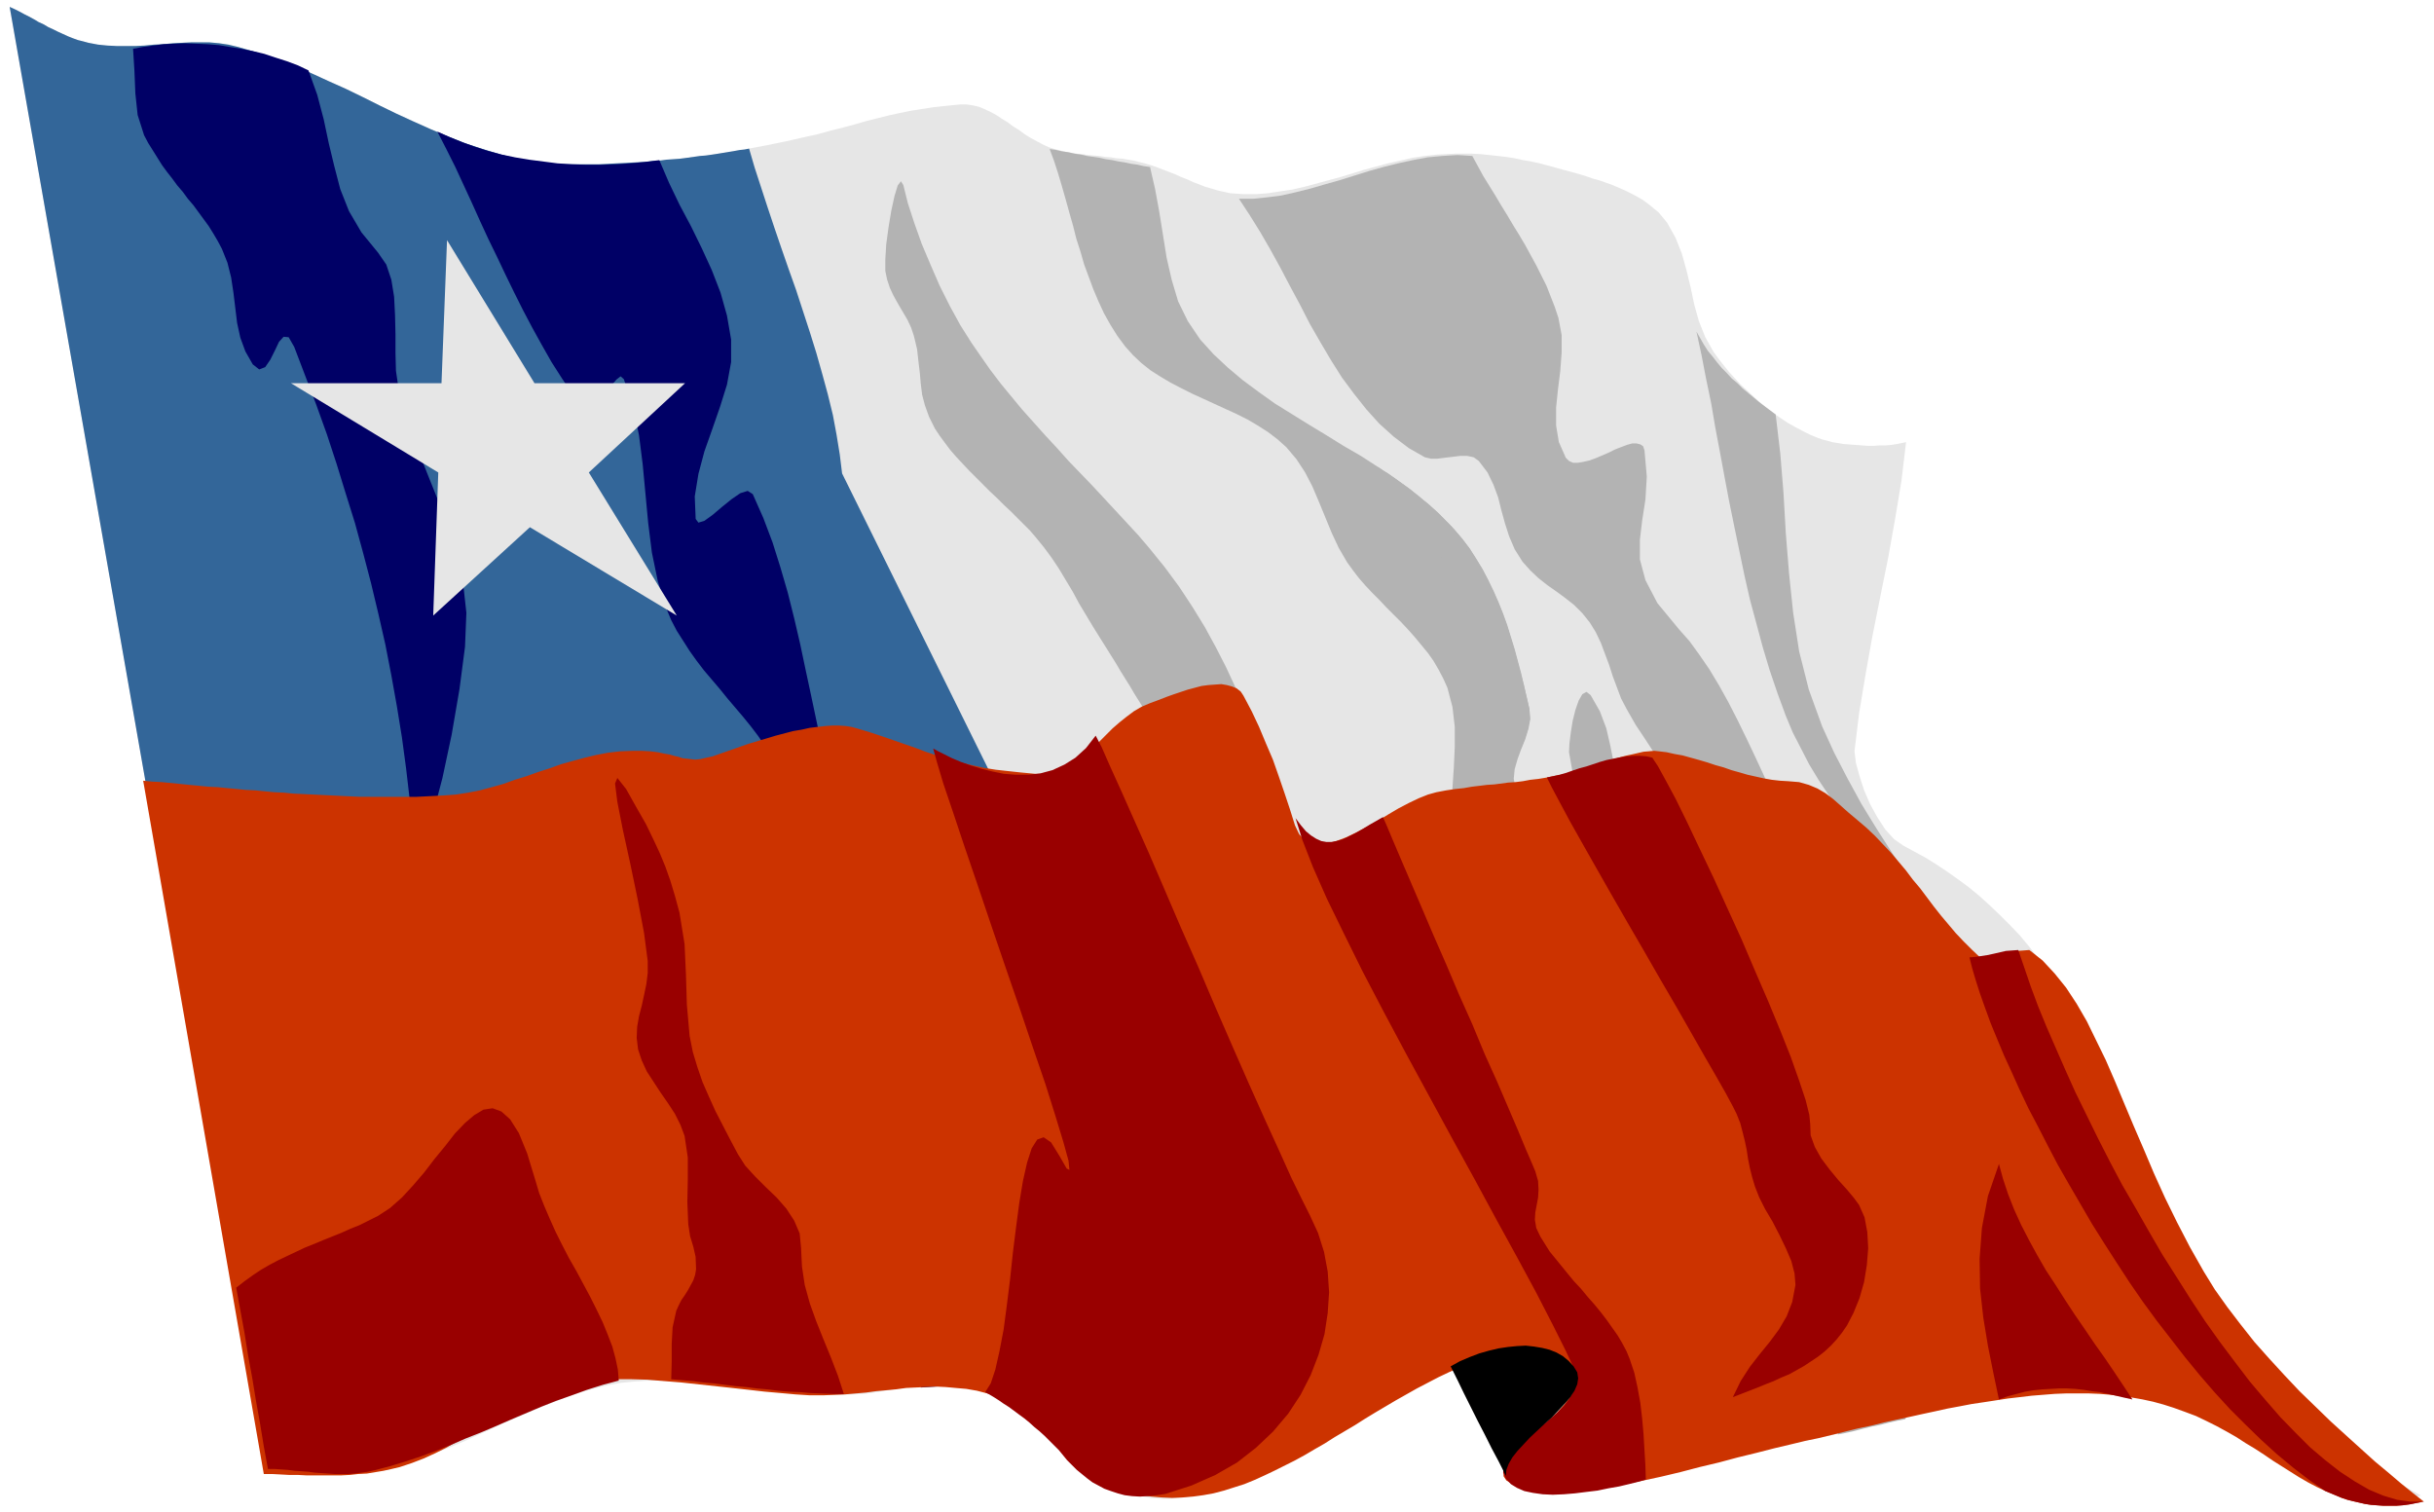 <svg xmlns="http://www.w3.org/2000/svg" width="8.74in" height="5.43in" fill-rule="evenodd" stroke-linecap="round" preserveAspectRatio="none" viewBox="0 0 5287 3287"><style>.pen2{stroke:none}.brush3{fill:#e6e6e6}.brush5{fill:#b3b3b3}</style><path d="M0 0h5287v3287H0z" style="fill:none;stroke:none"/><path d="m4683 2634 28 48 28 46 29 46 29 45 31 43 31 42 32 41 34 40 35 39 37 37 38 35 40 34 43 33 45 31 46 29 50 28-16 3-15 3-15 1-14 1-14 1h-14l-13-1-14-2-13-1-13-3-12-3-12-4-13-3-11-5-12-5-12-5-20-9-20-11-20-11-21-13-22-13-22-14-23-14-22-14-24-14-23-14-24-13-24-13-25-13-25-11-25-10-25-9-22-7-22-5-22-5-22-3-22-2-22-2h-45l-23 1-23 2-23 2-23 4-23 3-24 5-24 4-24 5-24 6-24 6-25 6-25 7-25 6-26 7-26 7-26 7-26 7-27 6-27 7-27 7-28 6-28 6-29 6-29 5-44 8-42 9-40 9-39 9-37 10-36 9-34 8-33 7-32 7-31 5-30 3-28 2-28-1-28-2-26-6-26-8-13-7-7-9-1-10 5-11 8-11 12-13 15-13 16-14 17-14 17-15 16-15 14-15 12-14 8-15 4-14-1-14-6-12-8-10-12-8-14-8-15-6-18-4-19-4-19-2-20-1-21-1h-20l-20 1-18 2-18 2-15 3-14 3-23 6-23 8-23 8-22 9-22 9-22 11-22 10-21 12-22 11-21 12-21 13-21 12-21 13-20 12-21 13-21 13-21 12-21 12-21 12-21 12-21 11-21 10-22 10-21 9-22 9-22 8-23 6-22 6-23 5-23 4-24 3-24 1-29-2-27-5-26-10-26-12-24-16-24-17-24-19-23-20-24-20-23-21-24-20-24-19-25-17-25-16-26-12-28-10-23-6-21-3-19-3-19-1h-17l-17 1-16 2-16 2-16 3-17 2-17 3-18 3-18 3-21 2-21 1-24 1h-28l-30-1-31-3-32-3-33-3-33-4-34-4-34-3-33-4-34-3-33-2-32-1h-32l-31 2-29 3-28 5-28 7-28 8-28 9-28 11-28 11-28 12-28 12-28 12-28 13-27 12-28 13-28 12-28 11-27 11-28 9-28 9-17 4-18 4-18 3-18 3-19 2-18 1-19 1h-18l-19 1-19-1h-37l-19-1-19-1h-18l-18-1L21 15l11 5 10 5 11 6 10 5 11 6 10 6 11 5 10 6 11 5 10 5 11 5 11 5 10 4 11 4 12 3 11 3 21 4 20 2 21 2h20l20-1 20-1 20-1 21-2 20-2 20-1 20-1h20l20 1 21 1 20 3 21 5 41 12 40 14 39 15 39 16 37 17 38 17 37 18 36 18 37 18 37 17 38 17 38 16 38 15 40 13 40 12 42 10 25 4 28 4 30 2 31 1h33l34-1 34-1 35-3 34-2 34-4 33-3 32-4 31-4 29-5 26-4 24-4 42-8 39-8 35-8 32-7 29-8 28-7 26-7 24-7 24-6 24-6 23-5 24-5 25-4 26-4 28-3 30-3h13l14 2 13 3 12 5 13 6 13 7 12 8 13 8 12 9 13 8 12 9 13 8 13 7 13 7 13 6 13 4 12 3 12 3 12 2 12 2 12 1 12 2 13 1 12 1 13 2 12 1 12 2 13 1 12 2 12 2 12 3 12 3 14 4 14 5 13 5 13 5 13 5 13 6 13 5 13 6 13 5 13 5 14 4 13 4 14 3 13 3 15 1 14 1h27l26-2 26-4 27-4 26-6 26-7 26-7 26-7 26-8 26-8 26-7 26-7 27-6 26-6 26-4 27-3 19-1 20-1h37l19 1 19 2 18 2 18 2 19 3 18 4 18 3 18 4 19 5 18 5 18 5 19 5 14 4 13 4 14 5 15 4 14 5 14 5 14 6 14 6 14 7 13 7 12 7 12 9 11 9 11 9 9 11 9 11 18 32 14 35 10 36 9 37 8 38 10 36 14 35 18 32 11 15 11 14 12 15 12 13 13 14 14 13 14 13 14 13 14 12 15 11 16 11 15 10 16 9 17 9 16 8 17 7 9 3 11 3 11 3 12 2 12 2 13 1 13 1 14 1 13 1h13l13-1h13l12-1 12-2 10-2 10-2-10 84-14 84-15 84-17 84-17 85-15 84-14 84-10 83 3 25 8 29 10 31 13 30 16 29 17 26 19 21 20 14 24 13 24 13 24 15 24 16 24 17 23 17 23 19 22 20 22 21 22 22 21 22 20 24 19 24 19 25 18 26 17 27 15 26 14 27 14 28 14 29 13 30 13 31 13 31 13 31 12 32 12 31 12 32 12 30 11 31 12 29 11 29 12 28z" class="pen2 brush3"/><path d="M319 1716 21 15l11 5 10 5 11 6 10 5 11 6 10 6 11 5 10 6 11 5 10 5 11 5 11 5 10 4 11 4 12 3 11 3 21 4 20 2 21 1h40l20-1 20-2 21-1 20-2 20-1 20-1h40l21 2 20 3 21 5 41 12 40 14 39 14 39 17 37 17 38 17 37 18 36 18 37 18 37 17 38 17 38 16 38 15 40 13 40 12 42 10 14 3 14 2 15 2 17 1 16 1 18 1h74l19-1 19-1 20-1 19-1 20-1 19-2 15-1 15-2 15-1 14-1 15-2 14-2 14-2 13-1 14-2 13-2 12-2 12-2 12-2 11-2 10-1 10-2 12 41 14 43 14 43 15 45 15 44 16 46 16 45 15 46 15 46 14 45 13 46 12 44 11 45 8 43 7 43 5 41 340 688-1235 108-615-109z" class="pen2" style="fill:#369"/><path d="m2280 324 14 2 13 3 14 2 13 3 14 2 13 3 14 2 14 2 13 3 14 2 14 3 13 2 14 3 14 2 13 3 14 2 11 48 9 49 8 50 8 50 11 48 14 47 21 43 27 40 29 32 31 29 32 27 35 26 35 25 37 23 37 23 38 23 37 23 38 22 37 24 36 24 35 25 33 27 32 29 30 31 17 20 16 21 14 22 14 23 12 23 11 24 11 25 10 25 9 25 8 26 8 26 7 26 7 26 7 26 6 26 6 26 2 22-4 21-7 23-9 22-8 22-6 21-2 21 4 21 7 17 7 19 8 21 9 21 9 22 10 21 11 21 11 19 12 18 12 16 13 13 13 10 13 7 14 2 15-2 14-7 22-25 4-31-8-36-16-40-20-42-21-42-16-42-7-39 1-19 3-24 4-25 6-24 7-20 8-14 9-5 9 7 20 35 14 37 9 39 8 40 6 41 7 41 9 40 12 38 12 26 14 24 15 24 17 24 16 24 16 24 15 24 12 26 9 24 6 25 5 25 5 26 4 26 5 26 5 25 8 25 9 25 9 25 10 24 10 24 11 25 10 24 11 24 11 24 11 25 10 24 11 24 11 24 10 24 10 25 10 24 9 25 8 23 9 23 9 23 8 23 7 24 5 24 1 24-1 24-7 31-10 30-13 29-15 29-17 29-16 28-16 29-14 29 8-36 13-39 15-41 15-41 10-37 2-32-9-24-23-15-28-1-22 15-18 28-14 36-12 40-11 42-12 40-15 34-18 15-17 14-18 15-17 14-18 15-18 15-17 14-18 15 19-45 20-44 20-45 21-44 19-45 18-44 17-46 14-46 9-34 9-35 7-35 6-36 4-35 2-36-1-35-4-35-6-27-9-33-12-33-14-32-15-27-16-17-15-5-14 10-24 49-12 55-3 60 2 61 5 63 5 63 1 60-6 57-8 30-11 29-13 27-15 26-15 27-13 27-11 29-7 31-5-34 1-37 6-38 9-39 9-39 6-38 2-37-5-34-7-21-10-21-11-19-13-20-14-19-15-19-15-19-16-18-15-19-16-19-14-19-14-19-13-19-12-20-9-20-8-21-11-35-12-34-12-35-12-34-12-34-13-35-12-34-12-35-12-34-12-34-11-35-11-35-11-35-9-35-9-35-8-35-6-44-1-44 3-45 3-45 2-44v-44l-5-43-11-42-9-20-10-19-11-19-12-17-14-17-14-17-15-17-15-16-16-16-16-16-15-16-16-16-15-16-14-16-13-17-13-18-18-31-15-32-14-34-14-34-14-33-16-31-19-29-22-26-19-17-21-16-22-14-22-13-24-12-24-11-24-11-24-11-24-11-24-12-23-12-22-13-22-14-20-16-18-17-17-19-17-23-15-24-14-25-12-26-11-26-10-27-10-27-8-28-9-28-7-28-8-28-8-29-8-28-8-27-9-28-10-27zm-318 78-5-8-7 9-7 23-7 32-6 36-5 37-2 33v25l4 19 6 18 8 17 10 18 10 17 10 17 8 17 6 18 7 29 3 27 3 25 2 23 3 24 6 23 9 25 13 26 10 15 11 15 12 16 13 15 14 15 14 15 15 15 15 15 15 15 15 14 15 15 15 14 15 15 14 14 13 13 12 14 18 22 17 23 16 24 15 25 15 25 14 26 15 25 15 25 10 16 10 16 10 16 10 16 10 16 10 17 10 16 10 16 10 17 10 16 10 16 10 16 11 16 10 16 11 16 11 15 13 15 16 14 16 14 17 13 16 13 14 15 11 16 6 18 7 52v52l-3 53-5 52-3 52v51l6 51 14 51 12 27 14 27 17 25 18 25 19 23 20 24 21 22 22 23 22 23 21 23 21 23 21 23 19 24 18 25 16 26 14 27 24 58 19 57 14 59 11 59 10 59 9 60 10 61 12 62 23-12 24-11 23-12 24-10 23-10 25-9 24-8 25-6 25-4 25-2 26 1 26 3 27 5 28 9 28 12 29 16-17-25-18-25-18-24-17-23-18-24-18-23-17-23-18-23-17-23-18-23-17-23-17-24-16-24-16-25-16-25-15-26-12-22-12-22-12-23-12-22-11-23-11-23-10-23-11-23-10-23-10-24-10-23-10-23-10-23-10-24-9-23-10-23-14-34-15-32-14-31-14-31-15-29-15-29-14-28-15-28-15-28-16-28-16-29-16-30-17-30-17-32-18-33-18-34-4-10-6-16-7-21-9-25-11-29-12-33-14-36-15-39-18-40-20-43-22-43-24-44-27-44-29-44-31-42-34-42-23-27-24-26-25-27-25-27-26-28-26-27-26-27-25-28-26-28-25-28-25-28-24-29-23-28-22-29-21-30-20-29-24-38-23-42-22-44-20-46-19-45-16-45-14-43-10-40z" class="pen2 brush5"/><path d="m2992 1014 11 8 12 7 11 8 11 8 11 8 11 8 11 9 11 8 10 9 11 8 10 9 10 9 9 9 10 10 9 9 9 10 17 20 16 21 14 22 14 23 12 23 12 24 11 25 10 25 9 25 8 26 8 26 7 26 7 26 6 26 6 26 6 26 1 21-4 22-7 22-8 21-19-44-18-42-16-41-16-41-15-40-15-39-15-38-15-38-16-37-18-37-19-37-20-36-24-36-25-35-29-36-32-36z" class="pen2 brush5"/><path d="M2691 432h31l30-3 31-4 31-7 32-8 31-9 32-9 32-10 32-10 32-9 32-8 32-7 32-6 32-3 33-2 32 2 12 22 12 22 13 21 13 21 13 22 13 21 13 22 13 21 13 22 12 22 12 22 11 22 11 22 9 23 9 23 8 24 7 37v39l-3 40-5 40-4 39v39l6 36 15 34 7 7 9 4h10l12-2 13-3 14-5 14-6 14-6 14-7 13-5 13-5 11-3h10l8 2 6 4 3 9 5 57-3 50-7 45-5 42v43l12 45 26 50 47 57 23 26 21 29 22 32 21 35 20 36 20 39 19 39 19 40 19 41 18 40 18 40 17 39 18 37 17 35 17 33 17 30 16 26 17 27 18 26 18 26 18 26 18 25 18 26 18 26 17 27 17 26 16 27 15 27 15 28 13 28 12 29 11 29 17 56 14 58 11 58 8 59 4 59 1 60-3 59-6 59-7 35-10 33-13 31-16 30-17 29-18 30-19 30-18 31-16 3-18 4-19 5-20 4-20 5-19 5-18 4-16 3 16-58 17-54 19-52 17-50 15-51 13-52 8-55 2-59-4-30-11-28-17-27-19-26-21-26-21-26-18-27-13-28-13-45-9-50-6-52-6-54-6-54-8-51-12-48-17-43-19-36-20-34-22-34-22-34-23-33-24-32-25-33-24-32-25-32-25-32-24-32-24-33-24-32-22-34-22-33-20-35-12-23-9-24-9-24-8-25-9-24-9-24-11-23-13-21-16-20-18-18-19-15-19-14-20-14-19-15-18-17-17-19-17-27-12-28-9-28-8-29-7-28-10-27-13-27-19-25-11-8-14-3h-16l-16 2-17 2-16 2h-14l-13-3-35-20-33-25-31-28-28-31-27-34-26-35-24-38-23-39-23-40-21-41-22-41-21-40-22-40-22-38-23-37-23-35zm994 289 11 51 10 52 11 53 9 53 10 53 10 54 10 53 11 54 11 53 11 53 12 53 14 52 14 52 15 50 17 50 18 49 15 36 18 35 18 35 20 33 22 33 22 33 23 32 24 32 24 31 24 32 25 31 24 31 24 32 23 32 23 32 22 33 23 35 23 33 23 31 23 31 22 30 22 29 22 29 22 28 21 29 21 30 20 30 20 31 19 33 19 34 18 36 17 38 12 25 15 26 17 29 20 30 22 31 23 31 24 32 26 33 26 32 26 31 26 31 25 30 24 28 23 26 22 24 19 21-23-35-24-37-24-39-25-39-26-40-25-40-26-41-25-41-26-42-26-40-25-41-26-40-25-39-24-38-24-37-23-35-36-52-36-52-38-52-38-51-38-51-38-51-38-51-38-51-37-52-36-52-35-53-34-53-33-54-30-55-29-56-26-57-29-80-21-83-13-84-9-86-7-87-5-87-7-86-10-85-12-9-12-9-12-9-12-10-12-10-12-10-11-11-12-10-11-12-11-11-10-12-10-13-10-12-9-14-8-14-8-14z" class="pen2 brush5"/><path d="m289 106 3 48 2 49 5 47 14 44 9 17 10 16 10 16 10 16 11 15 11 14 11 15 12 14 11 15 12 14 11 15 11 15 11 15 10 16 10 17 9 17 12 30 8 32 5 33 4 33 4 33 7 32 11 30 16 28 14 11 13-5 11-16 10-20 9-19 10-11 11 1 12 21 24 63 24 63 23 64 21 64 20 65 20 64 18 66 17 65 16 67 15 66 13 67 12 67 11 68 9 67 8 69 6 68 9 33 15-16 20-53 21-80 20-94 17-99 12-92 3-74-7-63-14-63-19-61-23-61-24-60-24-61-21-61-16-62-5-34-1-38v-41l-1-42-2-40-6-37-11-33-18-26-36-44-27-46-19-48-13-50-12-50-11-52-14-53-19-53-23-11-24-9-25-8-24-8-25-6-25-5-25-4-24-4-25-2-24-1-24-1-24 1-23 1-23 3-22 3-21 4zm661 180 20 39 19 38 18 39 18 39 18 40 18 39 19 39 18 38 19 39 19 38 20 38 21 38 21 37 23 36 24 36 25 35 9 4 11-7 12-15 13-19 12-18 12-14 9-7 7 6 20 60 13 62 8 63 6 64 6 64 8 64 13 63 19 60 10 24 12 23 14 22 14 22 15 21 16 21 17 20 17 20 17 21 17 20 17 20 17 21 16 21 15 22 14 22 13 23 15 30 15 30 14 31 13 31 12 32 13 31 12 32 11 32 12 32 12 31 12 32 13 32 13 31 13 31 15 31 15 30 12 21 14 21 16 20 16 20 17 19 18 19 18 19 17 19 17 19 17 20 15 20 14 20 12 22 10 22 8 23 5 24 2 47-8 46-15 45-19 46-22 45-21 45-20 46-14 46-5 38-2 40v40l-1 38 15-1 16-1 15-1 16-1h16l16-1 15-1 16-1 4-27 2-29 2-29 2-29 3-29 5-27 9-26 12-23 10-8 14-2 17 1 18 3 17 3h15l12-3 6-10 3-31-2-31-7-31-10-31-11-31-10-31-7-32-3-31 4-37 9-37 12-37 12-38 10-37 6-36-2-34-12-33-16-24-19-22-21-19-23-18-25-16-26-16-27-15-27-14-27-15-27-14-26-16-25-16-23-18-20-20-19-22-15-24-25-51-22-52-20-53-17-55-15-55-14-55-12-56-12-57-12-56-12-57-13-56-14-56-16-55-17-54-20-53-23-52-11-7-16 5-19 13-21 17-20 17-18 13-13 4-6-8-2-49 8-49 13-49 17-48 17-49 15-48 9-49v-49l-9-52-14-50-19-49-22-48-23-47-25-47-23-48-21-49-32 4-32 3-32 2-31 1h-32l-31-1-31-2-31-4-31-4-30-5-29-6-30-8-28-9-28-10-27-11-27-12z" class="pen2" style="fill:#006"/><path d="m4408 2065-13 1-14 1-13 3-13 3-14 3-13 2-14 2-13 1-18-17-18-18-17-18-16-19-16-19-15-19-15-20-15-20-16-19-15-20-16-19-16-19-18-19-17-18-19-18-20-17-19-16-18-16-16-14-16-12-17-10-19-8-21-6-24-2-17-1-18-2-17-3-18-4-18-4-17-5-18-5-17-6-18-5-18-6-17-5-18-5-18-5-17-3-18-4-17-2-10-1-11 1-12 1-13 3-13 3-14 3-14 4-14 4-15 5-14 5-13 4-14 4-12 4-12 4-11 3-10 2-21 4-20 4-18 3-18 2-16 3-16 2-16 1-15 2-15 2-16 1-16 2-17 2-17 3-19 2-20 3-21 4-18 5-20 8-21 10-23 12-22 13-23 14-24 13-22 12-23 11-21 8-20 6-18 2-17-3-14-7-12-13-9-19-11-35-12-36-12-35-13-37-15-35-15-36-16-34-18-34-6-9-9-7-10-4-11-3-12-2-14 1-14 1-15 2-15 4-15 4-15 5-15 5-14 5-13 5-13 5-11 4-19 8-17 10-16 12-15 12-15 13-13 13-14 14-13 13-14 12-13 12-14 10-15 10-16 7-17 5-18 3h-20l-32-3-28-3-27-3-25-4-23-5-21-5-21-6-21-6-20-6-21-7-21-8-23-8-23-8-26-9-27-9-30-9-11-3-13-2-14-1h-15l-15 1-17 2-17 2-18 4-18 3-19 5-19 5-20 6-20 6-20 6-20 7-20 7-20 7-17 6-14 3-13 3-11 1-9-1-9-1-9-1-9-3-9-2-10-3-12-2-14-3-16-2-18-1h-22l-26 1-26 3-26 5-25 6-26 7-25 7-25 9-25 8-25 9-26 8-25 9-25 7-26 7-26 5-26 4-27 2-20 1-20 1-20 1H781l-20-1-21-1-20-1-21-1-20-1-21-1-21-1-20-2-21-1-21-2-20-2-21-1-20-2-21-2-20-2-21-1-20-2-21-2-20-2-20-2-20-2-20-1-20-2 262 1507h18l19 1 18 1h19l19 1h75l19-1 18-2 19-1 18-3 18-3 18-4 17-4 27-9 26-10 24-11 24-12 22-13 23-13 21-13 22-14 21-13 22-13 22-13 23-12 23-11 25-9 26-9 27-7 28-5 31-3 32-1h34l35 1 36 3 37 3 37 4 37 4 37 4 36 4 35 4 34 3 33 3 31 2h29l24-1 23-1 23-2 23-2 22-3 22-2 21-2 22-3 21-1 22-1 22-1 21 1 22 2 23 2 23 4 23 6 27 9 24 11 22 13 21 15 19 15 18 17 17 17 17 17 17 17 17 17 18 16 20 14 20 14 23 11 25 10 27 7 23 4 23 2 23 1 23-1 23-2 22-3 22-4 23-6 22-7 22-7 22-9 22-10 21-10 22-11 22-11 22-12 22-13 21-12 22-14 22-13 22-13 22-14 23-14 22-13 22-13 23-13 23-13 23-12 23-12 23-11 24-11 24-10 13-5 15-4 15-4 17-3 17-2 18-2 18-1 17 1 17 1 16 3 15 3 14 6 12 6 10 8 8 10 5 12 1 14-4 16-9 16-13 17-15 17-18 17-18 18-18 17-18 16-16 17-13 15-10 14-5 13v11l6 9 13 8 27 8 30 5 33 2h35l37-3 38-5 40-6 41-8 42-9 42-10 42-11 42-10 41-11 41-10 39-10 38-9 29-7 29-6 29-7 28-7 28-7 29-6 28-7 27-6 28-6 27-6 28-6 27-6 27-5 26-5 27-4 26-4 26-4 26-3 25-3 25-2 25-2 25-1h49l24 1 24 2 23 3 23 3 23 4 23 5 22 6 22 7 25 9 24 9 23 11 22 11 22 12 21 12 20 13 20 12 20 13 19 13 19 12 19 12 19 12 19 11 19 10 19 9 12 5 12 5 12 5 12 4 12 3 13 3 13 3 13 2 13 1 14 1h28l14-1 15-2 15-3 16-3-23-18-26-21-27-23-30-25-31-28-32-29-33-30-34-33-34-33-33-35-33-36-32-36-30-38-29-38-27-38-24-39-30-53-28-54-26-53-24-53-22-52-22-51-21-50-20-48-20-46-21-43-20-41-22-38-23-35-25-31-26-28-29-23z" class="pen2" style="fill:#c30"/><path d="m4384 2065-13 1-14 1-13 3-13 3-14 3-13 2-13 2-13 1 6 24 8 27 9 28 11 31 12 33 14 34 15 36 17 37 17 38 19 40 21 40 21 41 22 42 24 42 25 43 25 43 27 43 27 42 28 43 29 42 30 41 31 40 31 40 32 39 32 37 33 36 34 34 34 33 34 31 35 29 35 27 35 24 12 5 12 5 12 5 12 4 12 3 13 3 13 3 13 2 13 1 14 1h28l14-1 15-2 15-3 16-3h-29l-29-4-30-9-31-13-31-18-32-21-32-25-33-28-32-32-33-34-33-38-33-39-32-42-33-44-32-45-31-47-31-49-31-49-29-50-29-51-29-50-27-51-26-51-25-51-24-49-22-49-21-48-20-46-18-44-16-43-14-41-13-38zm-2244 961 12-19 10-30 9-40 9-47 7-53 7-56 6-57 7-56 7-53 8-48 9-40 10-31 12-19 14-5 16 11 18 29 16 28 6 3-2-20-11-40-17-56-22-70-27-79-29-86-31-90-31-91-30-89-28-82-25-75-21-62-14-47-8-29 11 6 14 7 16 8 19 8 22 8 23 7 24 6 25 5 26 2h27l26-3 26-7 26-12 24-15 23-21 21-27 13 25 18 41 24 53 28 63 32 72 34 79 36 84 38 86 37 87 37 85 36 82 34 76 31 68 27 60 23 47 17 34 18 39 13 41 8 43 3 45-3 45-7 46-13 45-17 44-22 43-27 41-33 39-37 35-41 32-47 27-52 23-56 18-19 3-19 2-18 1-17-1-16-2-15-4-15-5-14-5-13-7-13-7-12-9-11-9-11-9-11-11-10-10-9-11-9-11-10-10-10-10-11-11-11-10-11-9-11-10-11-9-11-8-12-9-11-8-11-7-10-7-11-7-10-6-9-5zm674-1248 15 48 23 59 30 68 37 76 41 83 46 88 48 90 50 92 50 92 50 91 47 87 45 82 41 76 35 68 29 58 22 47 1 16-3 16-5 14-9 14-10 13-13 13-13 12-15 12-15 12-15 13-14 12-13 13-12 13-10 14-7 14-5 16 6 14 11 12 13 8 16 7 19 4 21 3 22 1 24-1 24-2 24-3 25-3 24-5 23-4 21-5 20-5 17-5-1-32-2-33-2-34-3-34-4-34-6-33-7-32-10-30-7-17-9-17-10-17-12-17-12-17-13-17-14-17-15-17-14-17-15-16-14-17-13-16-13-16-13-16-10-16-10-16-9-19-3-18 1-16 3-16 3-16 1-17-1-19-6-21-8-19-13-30-17-41-21-49-24-56-27-60-27-65-29-65-28-66-28-64-26-61-24-56-21-49-17-40-13-31-8-18-14 8-14 8-13 8-12 7-13 7-12 6-11 5-12 3-11 2h-11l-11-2-11-5-11-7-11-9-11-13-12-16zm546-88 11 22 17 32 22 41 27 48 30 53 33 58 35 61 36 62 35 61 35 60 32 56 29 51 26 45 21 37 15 28 8 16 8 20 5 19 5 20 4 19 3 20 4 20 5 20 6 20 9 23 13 26 16 27 15 29 14 29 12 28 7 27 2 25-7 37-12 31-17 29-20 27-22 27-21 27-20 31-17 35 18-7 18-7 18-7 17-7 18-7 17-8 17-7 16-9 16-9 15-10 15-10 14-11 14-13 12-13 12-15 11-16 14-27 13-32 10-35 6-37 3-37-2-35-6-32-12-27-11-15-15-18-19-21-19-23-18-24-14-25-9-25-1-25-2-20-8-32-14-42-18-51-23-58-26-63-29-67-29-68-31-68-30-66-30-63-27-57-25-51-22-41-17-31-12-18-13-3-14-1h-14l-14 1-14 2-15 3-15 3-14 4-15 5-15 5-15 4-15 5-14 5-14 4-14 3-14 3zm1272 1352-19-29-20-30-21-31-22-31-21-31-22-32-21-32-21-33-21-32-19-33-18-33-17-33-15-33-13-33-11-33-9-33-24 70-13 69-5 67 1 65 7 63 10 61 12 60 12 57 19-7 19-5 19-5 18-3 19-2 18-1 18-1h18l18 1 18 2 18 3 17 2 18 4 18 4 17 4 18 4zm-3174-44 1-38v-38l2-37 8-36 5-11 6-12 7-10 7-11 6-11 6-11 4-12 2-12-1-27-5-22-7-23-4-26-2-48 1-49v-48l-7-47-9-24-12-24-15-23-16-23-15-23-15-23-11-24-8-24-3-25 1-24 4-23 6-23 5-23 5-24 3-24v-26l-8-61-14-74-16-77-16-73-12-61-5-40 5-12 19 24 23 41 20 35 16 33 14 30 12 29 11 31 10 33 10 37 11 68 3 66 2 66 6 68 7 35 10 33 11 32 14 32 14 31 16 31 16 31 17 32 16 25 21 23 23 23 24 23 21 24 17 26 12 28 3 31 2 41 6 40 11 40 14 39 16 40 16 39 15 39 13 40h-24l-24-1-24-1-23-2-24-1-23-2-24-3-23-2-23-3-23-2-24-3-23-3-23-2-23-3-24-2-23-2zm-876 195h14l15 1 14 1 15 2 15 1 14 1 15 2 14 1 15 1 14 1h29l14-1 15-2 14-2 14-3 34-9 33-10 33-11 33-12 33-13 32-14 33-13 33-14 32-14 33-14 33-14 33-13 34-12 33-12 35-11 34-9-2-24-5-24-7-26-10-26-11-27-13-27-14-28-15-28-15-28-16-28-15-29-14-28-13-29-12-28-11-28-8-27-18-59-18-44-19-30-19-17-19-7-20 3-20 12-20 17-22 23-21 27-23 28-23 30-24 28-24 26-26 23-26 17-20 10-20 10-20 8-20 9-20 8-20 8-19 8-20 8-19 9-19 9-19 9-19 10-19 11-18 12-18 13-18 14 9 49 9 49 8 50 9 49 8 49 9 50 8 49 9 49z" class="pen2" style="fill:#900"/><path d="m3151 2970 15 30 14 29 15 30 15 30 15 29 15 30 16 30 15 30 1-13 5-13 8-14 11-14 13-14 14-15 16-15 16-15 16-14 14-15 14-15 12-14 9-14 6-14 2-13-2-13-8-13-11-12-12-10-14-8-15-6-16-4-18-3-18-2-19 1-20 2-20 3-21 5-21 6-21 8-21 9-20 11z" class="pen2" style="fill:#000"/><path d="M632 833h327l12-311 190 311h327l-209 194 191 311-319-192-210 192 11-311-320-194z" class="pen2 brush3"/></svg>
